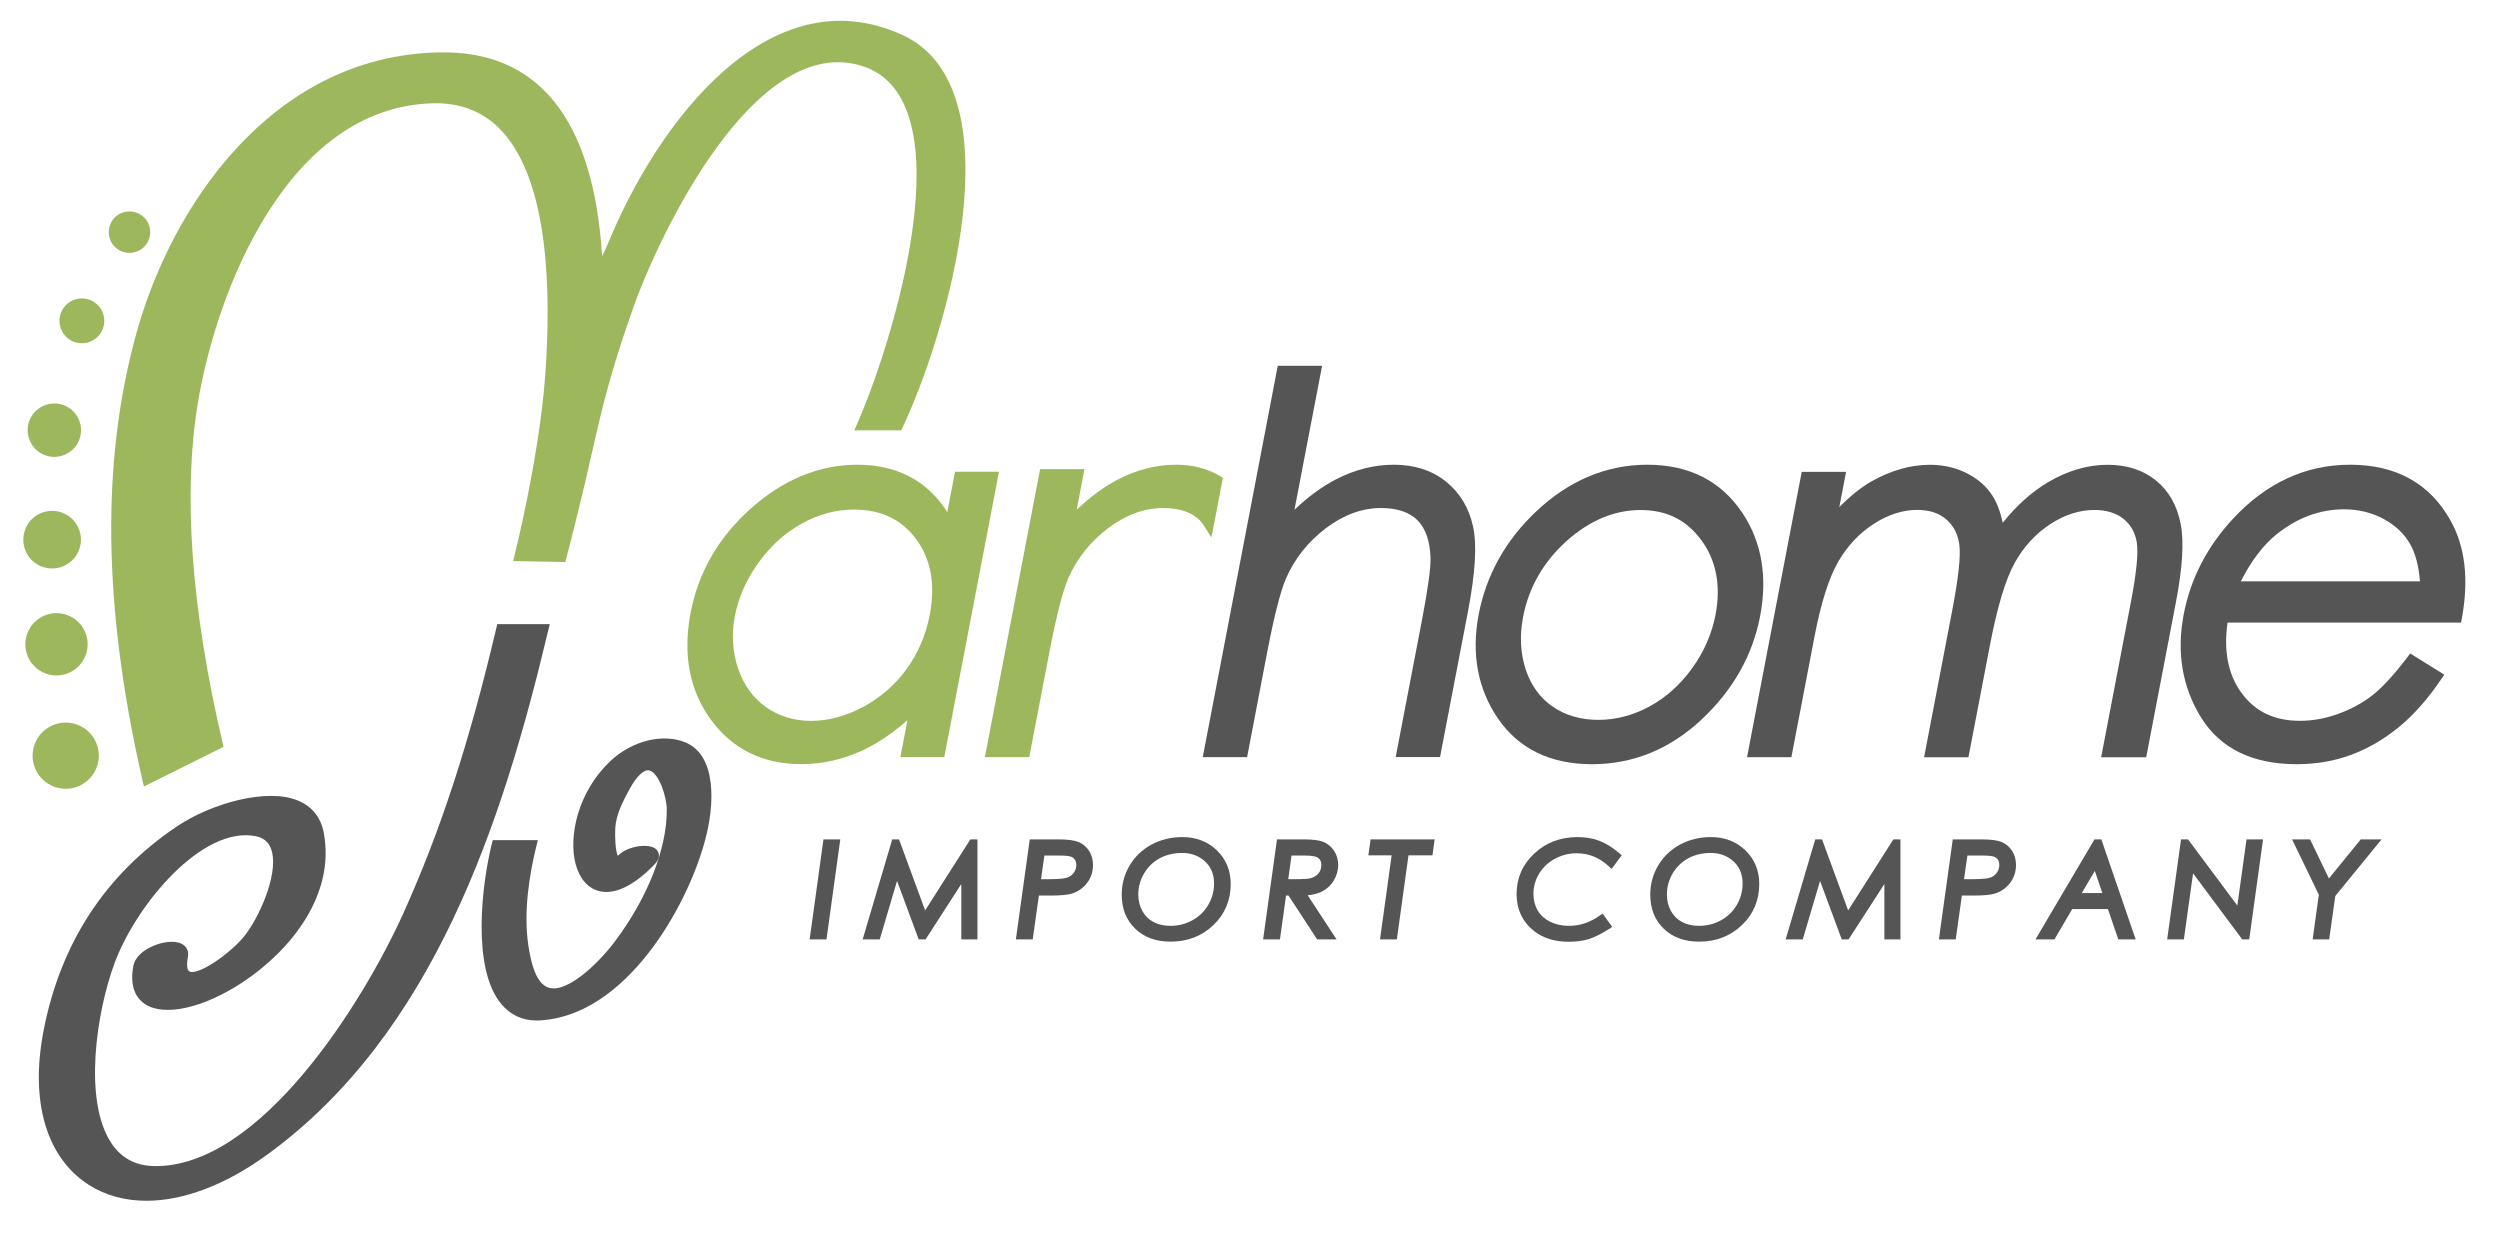 <?xml version="1.0" encoding="utf-8"?>
<!-- Generator: Adobe Illustrator 25.4.1, SVG Export Plug-In . SVG Version: 6.00 Build 0)  -->
<svg version="1.1" id="Layer_1" xmlns="http://www.w3.org/2000/svg" xmlns:xlink="http://www.w3.org/1999/xlink" x="0px" y="0px"
	 viewBox="0 0 389 192" style="enable-background:new 0 0 389 192;" xml:space="preserve">
<style type="text/css">
	.st0{fill:#555555;}
	.st1{fill:#9DB75C;}
</style>
<g>
	<g>
		<polygon class="st0" points="125.98,146.17 128.6,146.17 130.75,130.61 128.13,130.61 		"/>
		<polygon class="st0" points="143.95,141.66 139.89,130.61 138.83,130.61 134.23,146.17 136.89,146.17 139.58,137.07 
			142.95,146.17 144.02,146.17 149.58,137.55 149.58,146.17 152.09,146.17 152.09,130.61 150.99,130.61 		"/>
		<path class="st0" d="M167.82,131.02c-0.65-0.27-1.66-0.41-3.08-0.41h-4.51l-2.16,15.56h2.62l0.96-6.82h1.75
			c1.61,0,2.72-0.1,3.38-0.31c0.94-0.29,1.74-0.84,2.35-1.63c0.62-0.8,0.94-1.75,0.94-2.82c0-0.83-0.21-1.57-0.61-2.2
			C169.05,131.76,168.5,131.3,167.82,131.02z M164.66,133.12c1.21,0,1.73,0.09,1.95,0.17c0.27,0.09,0.48,0.24,0.63,0.46
			c0.16,0.23,0.23,0.51,0.23,0.85c0,0.44-0.12,0.83-0.38,1.19c-0.26,0.36-0.59,0.61-1.01,0.76c-0.32,0.11-1.05,0.25-2.69,0.25h-1.41
			l0.53-3.68H164.66z"/>
		<path class="st0" d="M183.98,130.25c-1.75,0-3.37,0.39-4.81,1.17c-1.44,0.78-2.59,1.88-3.4,3.25c-0.82,1.38-1.23,2.91-1.23,4.55
			c0,2.16,0.7,3.93,2.09,5.28c1.38,1.34,3.24,2.02,5.51,2.02c2.65,0,4.89-0.87,6.67-2.58c1.79-1.72,2.69-3.87,2.69-6.39
			c0-2.1-0.73-3.86-2.16-5.24C187.92,130.94,186.11,130.25,183.98,130.25z M183.95,132.72c1.31,0,2.39,0.37,3.32,1.12
			c1.1,0.9,1.64,2.09,1.64,3.63c0,1.18-0.3,2.3-0.9,3.32c-0.59,1.02-1.42,1.82-2.46,2.4c-1.04,0.58-2.2,0.87-3.42,0.87
			c-1.02,0-1.92-0.2-2.66-0.6c-0.74-0.4-1.3-0.96-1.72-1.71c-0.42-0.75-0.63-1.62-0.63-2.58c0-1.15,0.3-2.24,0.89-3.25
			c0.59-1.01,1.41-1.81,2.42-2.36C181.45,133,182.64,132.72,183.95,132.72z"/>
		<path class="st0" d="M207.5,137.06c0.47-0.75,0.72-1.58,0.72-2.47c0-0.82-0.21-1.56-0.63-2.19c-0.41-0.63-0.96-1.09-1.63-1.38
			c-0.65-0.28-1.65-0.41-3.06-0.41h-4.2l-2.16,15.56h2.62l0.95-6.83h0.38l4.46,6.83h3.02l-4.5-6.87c0.82-0.07,1.51-0.24,2.09-0.52
			C206.37,138.4,207.03,137.82,207.5,137.06z M201.51,136.8h-1.06l0.51-3.68h2.05c1.31,0,1.83,0.2,2.02,0.32
			c0.24,0.15,0.57,0.43,0.57,1.16c0,0.53-0.15,0.97-0.46,1.32c-0.32,0.37-0.74,0.62-1.29,0.75
			C203.61,136.73,203.02,136.8,201.51,136.8z"/>
		<polygon class="st0" points="212.92,133.09 216.54,133.09 214.73,146.17 217.35,146.17 219.16,133.09 222.89,133.09 
			223.23,130.61 213.26,130.61 		"/>
		<path class="st0" d="M241.93,133.63c1.05-0.57,2.19-0.86,3.4-0.86c1.88,0,3.51,0.66,4.98,2.01l0.46,0.42l1.57-2.12l-0.4-0.34
			c-1.05-0.89-2.09-1.54-3.1-1.92c-1.01-0.38-2.14-0.57-3.36-0.57c-2.68,0-4.95,0.86-6.76,2.57c-1.82,1.71-2.74,3.83-2.74,6.29
			c0,2.41,0.93,4.36,2.78,5.81c1.38,1.07,3.18,1.62,5.34,1.62c1.16,0,2.2-0.14,3.09-0.41c0.89-0.28,1.96-0.81,3.17-1.58l0.5-0.32
			l-1.5-2.08l-0.45,0.32c-1.48,1.06-3.09,1.59-4.79,1.59c-1.11,0-2.1-0.22-2.95-0.65c-0.84-0.43-1.47-1-1.91-1.75
			c-0.44-0.75-0.66-1.62-0.66-2.6c0-1.1,0.3-2.15,0.88-3.11C240.06,134.98,240.88,134.2,241.93,133.63z"/>
		<path class="st0" d="M266.22,130.25c-1.75,0-3.37,0.39-4.81,1.17c-1.44,0.78-2.59,1.88-3.4,3.25c-0.82,1.38-1.23,2.91-1.23,4.55
			c0,2.16,0.7,3.93,2.09,5.28c1.38,1.34,3.24,2.02,5.51,2.02c2.65,0,4.89-0.87,6.67-2.58c1.79-1.72,2.69-3.87,2.69-6.39
			c0-2.1-0.73-3.86-2.16-5.24C270.15,130.94,268.35,130.25,266.22,130.25z M266.19,132.72c1.31,0,2.39,0.37,3.32,1.12
			c1.1,0.9,1.64,2.09,1.64,3.63c0,1.18-0.3,2.3-0.89,3.32c-0.59,1.02-1.42,1.82-2.46,2.4c-1.04,0.58-2.2,0.87-3.42,0.87
			c-1.02,0-1.92-0.2-2.66-0.6c-0.74-0.4-1.3-0.96-1.72-1.71c-0.42-0.75-0.63-1.62-0.63-2.58c0-1.15,0.3-2.24,0.89-3.25
			c0.59-1.01,1.41-1.81,2.42-2.36C263.69,133,264.87,132.72,266.19,132.72z"/>
		<polygon class="st0" points="287.57,141.66 283.51,130.61 282.45,130.61 277.85,146.17 280.51,146.17 283.2,137.07 286.58,146.17 
			287.64,146.17 293.21,137.55 293.21,146.17 295.71,146.17 295.71,130.61 294.61,130.61 		"/>
		<path class="st0" d="M311.44,131.02c-0.65-0.27-1.66-0.41-3.08-0.41h-4.51l-2.16,15.56h2.62l0.96-6.82h1.75
			c1.61,0,2.72-0.1,3.38-0.31c0.94-0.29,1.74-0.84,2.35-1.63c0.62-0.8,0.94-1.75,0.94-2.82c0-0.83-0.21-1.57-0.61-2.2
			C312.67,131.76,312.12,131.3,311.44,131.02z M308.28,133.12c1.21,0,1.73,0.09,1.95,0.17c0.27,0.09,0.48,0.24,0.63,0.46
			c0.16,0.23,0.23,0.51,0.23,0.85c0,0.44-0.13,0.83-0.38,1.19c-0.26,0.36-0.59,0.61-1.01,0.76c-0.33,0.11-1.06,0.25-2.69,0.25h-1.41
			l0.53-3.68H308.28z"/>
		<path class="st0" d="M325.9,130.61l-9.18,15.56h2.95l2.77-4.72h5.55l1.62,4.72h2.7l-5.34-15.56H325.9z M327.13,138.96h-3.21
			l2.03-3.44L327.13,138.96z"/>
		<polygon class="st0" points="348.13,140.9 340.46,130.61 339.37,130.61 337.21,146.17 339.81,146.17 341.24,135.89 348.89,146.17 
			349.98,146.17 352.13,130.61 349.56,130.61 		"/>
		<polygon class="st0" points="367.33,130.61 362.38,136.69 359.45,130.61 356.65,130.61 360.81,139.22 359.85,146.17 
			362.42,146.17 363.37,139.42 370.57,130.61 		"/>
	</g>
	<g>
		<path class="st0" d="M224.99,74.93c-2.17-1.74-4.89-2.62-8.09-2.62c-3.07,0-6.1,0.77-9.01,2.27c-2.19,1.14-4.36,2.72-6.47,4.74
			l4.3-22.4h-6.9l-11.67,60.89h6.9l3.13-16.35c1.07-5.57,2.05-9.42,2.92-11.45c1.35-3.1,3.44-5.73,6.22-7.83
			c2.75-2.08,5.63-3.13,8.57-3.13c2.5,0,4.41,0.64,5.66,1.89c1.26,1.27,1.95,3.22,2.04,5.82c0.05,1.58-0.39,4.83-1.32,9.67
			l-4.1,21.37h6.9l4.35-22.67c1.15-6.01,1.41-10.32,0.79-13.19C228.58,79.03,227.16,76.67,224.99,74.93z"/>
		<path class="st0" d="M271.13,79.83c-3.33-4.99-8.31-7.52-14.8-7.52c-6.44,0-12.32,2.5-17.46,7.42c-4.66,4.45-7.61,9.78-8.78,15.84
			c-1.18,6.17-0.16,11.65,3.03,16.28c3.23,4.68,8.14,7.06,14.6,7.06c6.36,0,12.09-2.33,17.01-6.92c4.89-4.57,7.97-9.98,9.14-16.1
			C275.05,89.75,274.13,84.35,271.13,79.83z M236.99,96c0.88-4.58,3.15-8.55,6.74-11.79c3.58-3.22,7.46-4.85,11.55-4.85
			c4.05,0,7.15,1.54,9.47,4.72c2.32,3.17,3.05,7.07,2.18,11.6c-0.57,2.95-1.79,5.75-3.64,8.31c-1.84,2.55-4.08,4.55-6.64,5.94
			c-2.55,1.38-5.23,2.08-7.96,2.08c-2.7,0-5.07-0.68-7.05-2.03c-1.97-1.34-3.39-3.28-4.23-5.76C236.58,101.7,236.43,98.94,236.99,96
			z"/>
		<path class="st0" d="M339.3,81.47c-0.56-2.86-1.86-5.12-3.86-6.73c-1.99-1.61-4.51-2.42-7.49-2.42c-3.13,0-6.25,0.92-9.3,2.73
			c-2.54,1.51-4.89,3.62-7.02,6.3c-0.37-1.71-0.9-3.12-1.58-4.18c-0.93-1.47-2.28-2.66-4.02-3.54c-1.71-0.87-3.64-1.31-5.72-1.31
			c-3.03,0-6.12,0.88-9.19,2.63c-1.59,0.93-3.24,2.25-4.92,3.95l1.05-5.48h-6.9l-8.51,44.4h6.9l3.6-18.78
			c1-5.22,2.24-9.14,3.69-11.64c1.42-2.46,3.29-4.45,5.55-5.9c2.24-1.44,4.5-2.16,6.73-2.16c1.89,0,3.37,0.48,4.52,1.47
			c1.15,0.99,1.81,2.27,2.04,3.92c0.24,1.75-0.13,5.19-1.1,10.23l-4.38,22.87h6.9l3.34-17.41c1.15-6.01,2.45-10.33,3.87-12.86
			c1.39-2.49,3.24-4.5,5.5-5.99c2.24-1.47,4.56-2.22,6.89-2.22c1.87,0,3.38,0.47,4.52,1.38c1.14,0.92,1.81,2.11,2.07,3.63
			c0.27,1.61-0.03,4.69-0.88,9.15l-4.66,24.32h7.01l4.6-24C339.61,88.31,339.86,84.27,339.3,81.47z"/>
		<path class="st0" d="M381.32,81.03c-3.2-5.78-8.46-8.72-15.64-8.72c-6.9,0-13.01,2.81-18.18,8.36c-4.05,4.34-6.64,9.35-7.71,14.9
			c-1.14,5.95-0.23,11.36,2.71,16.09c2.99,4.81,7.99,7.25,14.86,7.25c3.06,0,5.94-0.5,8.56-1.49c2.61-0.98,5.1-2.44,7.39-4.32
			c2.29-1.88,4.48-4.37,6.53-7.4l0.49-0.72l-5.3-3.3l-0.46,0.61c-2.07,2.72-3.9,4.71-5.44,5.91c-1.53,1.19-3.31,2.16-5.31,2.88
			c-1.99,0.72-3.99,1.08-5.94,1.08c-4.01,0-7.01-1.44-9.15-4.41c-2.04-2.82-2.75-6.48-2.12-10.87h36.33l0.13-0.69
			C384.17,90.19,383.59,85.09,381.32,81.03z M354.27,83.11c3.2-2.56,6.72-3.86,10.47-3.86c2.25,0,4.33,0.51,6.17,1.51
			c1.82,0.99,3.21,2.31,4.12,3.92c0.82,1.46,1.33,3.4,1.52,5.78h-27.88C350.3,87.25,352.18,84.78,354.27,83.11z"/>
	</g>
	<g>
		<path class="st1" d="M13.98,46.66c-1.8-0.68-3.82,0.23-4.5,2.02c-0.68,1.8,0.23,3.82,2.02,4.5c0.4,0.15,0.82,0.23,1.24,0.23
			c0.49,0,0.97-0.1,1.43-0.31c0.85-0.38,1.5-1.07,1.83-1.94c0.33-0.87,0.3-1.82-0.08-2.67C15.54,47.64,14.85,46.99,13.98,46.66z"/>
		<path class="st1" d="M23.09,34.8c-0.35-0.79-0.99-1.39-1.8-1.69s-1.68-0.28-2.47,0.07c-0.79,0.35-1.39,0.99-1.69,1.8
			c-0.63,1.66,0.21,3.53,1.87,4.16c0.37,0.14,0.76,0.21,1.15,0.21c0.45,0,0.9-0.1,1.32-0.29c0.79-0.35,1.39-0.99,1.69-1.8
			C23.47,36.46,23.44,35.59,23.09,34.8z"/>
		<path class="st1" d="M6.98,70.82c0.48,0.18,0.98,0.27,1.47,0.27c1.68,0,3.26-1.02,3.89-2.68c0.39-1.04,0.36-2.16-0.1-3.18
			c-0.45-1.01-1.28-1.78-2.31-2.18c-2.14-0.81-4.54,0.27-5.36,2.41C3.76,67.61,4.84,70.01,6.98,70.82z"/>
		<path class="st1" d="M6.51,88.16c0.52,0.2,1.06,0.29,1.59,0.29c1.81,0,3.52-1.1,4.2-2.89c0.88-2.31-0.29-4.91-2.6-5.78
			c-2.31-0.88-4.91,0.29-5.78,2.6c-0.42,1.12-0.39,2.34,0.1,3.43C4.5,86.9,5.39,87.74,6.51,88.16z"/>
		<path class="st1" d="M7.07,104.78c0.56,0.21,1.14,0.32,1.72,0.32c0.68,0,1.35-0.14,1.99-0.43c1.18-0.53,2.08-1.49,2.54-2.7
			c0.46-1.21,0.42-2.53-0.11-3.71c-0.53-1.18-1.49-2.08-2.7-2.54c-2.5-0.95-5.3,0.31-6.25,2.81c-0.46,1.21-0.42,2.53,0.11,3.71
			S5.85,104.32,7.07,104.78z"/>
		<path class="st1" d="M12.05,112.77c-1.29-0.49-2.68-0.45-3.94,0.12c-1.25,0.56-2.21,1.58-2.7,2.87c-0.49,1.29-0.45,2.68,0.12,3.94
			c0.56,1.25,1.58,2.21,2.87,2.7c0.59,0.23,1.21,0.34,1.83,0.34c0.72,0,1.43-0.15,2.11-0.46c1.25-0.56,2.21-1.58,2.7-2.87
			c0.49-1.28,0.45-2.68-0.12-3.94C14.35,114.21,13.33,113.25,12.05,112.77z"/>
	</g>
	<g>
		<path class="st1" d="M148.6,73.41l-1.2,6.28c-1.35-2.13-3.01-3.81-4.95-5.01c-2.52-1.57-5.56-2.37-9.02-2.37
			c-5.93,0-11.49,2.28-16.55,6.77c-5.04,4.48-8.21,9.95-9.42,16.25c-1.24,6.49-0.18,12.09,3.15,16.65
			c3.36,4.59,8.09,6.92,14.06,6.92c3.33,0,6.58-0.74,9.66-2.2c2.36-1.12,4.66-2.68,6.87-4.65l-1.1,5.75h6.83l8.51-44.4H148.6z
			 M124.8,81.44c2.6-1.43,5.3-2.15,8.04-2.15c4.26,0,7.44,1.52,9.74,4.64c2.29,3.11,2.99,7.06,2.09,11.74
			c-0.6,3.11-1.8,5.94-3.59,8.41c-1.79,2.47-4.06,4.46-6.77,5.91c-2.7,1.44-5.43,2.18-8.12,2.18c-2.63,0-4.98-0.72-7-2.14
			c-2.01-1.42-3.47-3.44-4.34-6c-0.88-2.59-1.05-5.35-0.5-8.2c0.56-2.9,1.79-5.69,3.68-8.29C119.9,84.93,122.18,82.88,124.8,81.44z"
			/>
		<path class="st1" d="M189.78,74.05c-1.95-1.16-4.23-1.74-6.77-1.74c-3.07,0-6.1,0.77-9.01,2.27c-2.19,1.14-4.36,2.73-6.47,4.74
			l1.21-6.32h-6.9l-8.59,44.81h6.9l3.14-16.35c1.07-5.57,2.05-9.42,2.92-11.45c1.35-3.1,3.44-5.73,6.22-7.83
			c2.75-2.08,5.63-3.13,8.57-3.13c2.5,0,4.41,0.64,5.66,1.89c0.25,0.25,0.49,0.55,0.71,0.91l1.13,1.79l1.78-9.29L189.78,74.05z"/>
	</g>
	<path class="st1" d="M140.39,5.43c-20.6-9.41-37.98,13.38-45.81,32.52c-0.21,0.5-0.55,1.2-0.89,1.93
		c-1.35-21.47-10-32.19-25.66-31.72c-25.78,0.68-41.31,23.91-46.78,43.6c-5.54,19.93-5.24,42.69,0.9,69.58l0.24,1.04l12.39-6.17
		l-0.15-0.65c-4.92-21.06-6.2-38.94-3.8-53.13c2.86-16.93,13.77-45.74,36.51-46.36c4.29-0.11,7.85,1.28,10.59,4.15
		c7.51,7.88,7.88,25.3,6.88,38.53c-0.96,12.56-4.68,27.4-4.72,27.55l-0.25,1l8.13,0.15l0.09-0.36c0.01-0.03,1.5-5.72,3.02-12.18
		c2.24-9.54,3.04-14.52,7.38-26.83c4.22-11.96,19.21-43.17,35.79-37.78c16.31,5.3,4.81,43.13-1.32,56.66h7.3
		C147.25,52.41,158.6,13.74,140.39,5.43z"/>
	<g>
		<path class="st0" d="M85.55,97.12h-8.18l-0.15,0.65c-4.2,17.81-8.66,31.48-14.45,44.32c-6.23,13.81-22.34,39.76-38.91,39.35
			c-2.79-0.08-4.97-1.25-6.49-3.5c-4.44-6.57-2.4-20.38,0.46-28.09c3.39-9.13,13.63-21.37,21.94-19.74
			c1.19,0.23,1.96,0.85,2.37,1.88c1.33,3.36-1.34,9.85-3.79,13.24c-1.99,2.76-7.35,6.59-8.85,5.94c-0.4-0.17-0.5-1.02-0.26-2.28
			c0.13-0.71-0.07-1.34-0.58-1.77c-1.01-0.87-2.9-0.63-4.33-0.13c-1.99,0.71-3.34,1.95-3.59,3.34c-0.64,3.47,0.64,5.13,1.82,5.91
			c3.03,2,9.2,0.6,15.34-3.5c7.25-4.83,14.33-13.46,12.47-23.2c-0.45-2.34-1.82-4.06-3.97-4.96c-4.91-2.05-13.6,0.47-18.84,3.99
			c-11.2,7.51-18.2,18.27-20.81,31.96c-2.09,10.96,0.5,19.65,7.09,23.85c2.6,1.65,5.63,2.46,8.94,2.46c5.71,0,12.24-2.42,18.72-7.12
			c25.97-18.81,36.71-51.79,43.79-81.57L85.55,97.12z"/>
		<path class="st0" d="M106.7,115.54c-3.56-1.5-8.43-0.28-11.82,2.97c-4.96,4.75-6.43,11.58-5.33,15.87
			c0.59,2.28,1.88,3.8,3.63,4.26c1.69,0.45,4.56,0.1,8.65-4.12c1.26-1.3,0.47-2.19,0.3-2.35c-1.14-1.1-4.59-0.43-5.82,0.84
			c-0.07,0.07-0.13,0.12-0.18,0.16c-0.36-0.69-0.48-3.01-0.39-4.38c0.14-2.05,1.12-3.99,2.19-5.95c1.14-2.09,2.28-3.17,3.11-2.96
			c1.46,0.37,2.71,4.03,2.71,6.13c0.02,6.07-2.99,13.72-8.06,20.46c-2.65,3.54-7.91,8.58-10.72,7.04c-1.71-0.94-2.37-3.89-2.75-6.35
			c-0.82-5.33,0.21-11.32,1.21-15.4l0.26-1.04l-7.02,0l-0.16,0.64c-1.52,6.17-3.17,19.3,1.5,24.88c1.41,1.69,3.27,2.55,5.53,2.55
			c0.2,0,0.39-0.01,0.59-0.02c13.23-0.84,22.65-17.43,25.49-27.69C111.29,125.18,111.5,117.56,106.7,115.54z"/>
	</g>
</g>
</svg>
